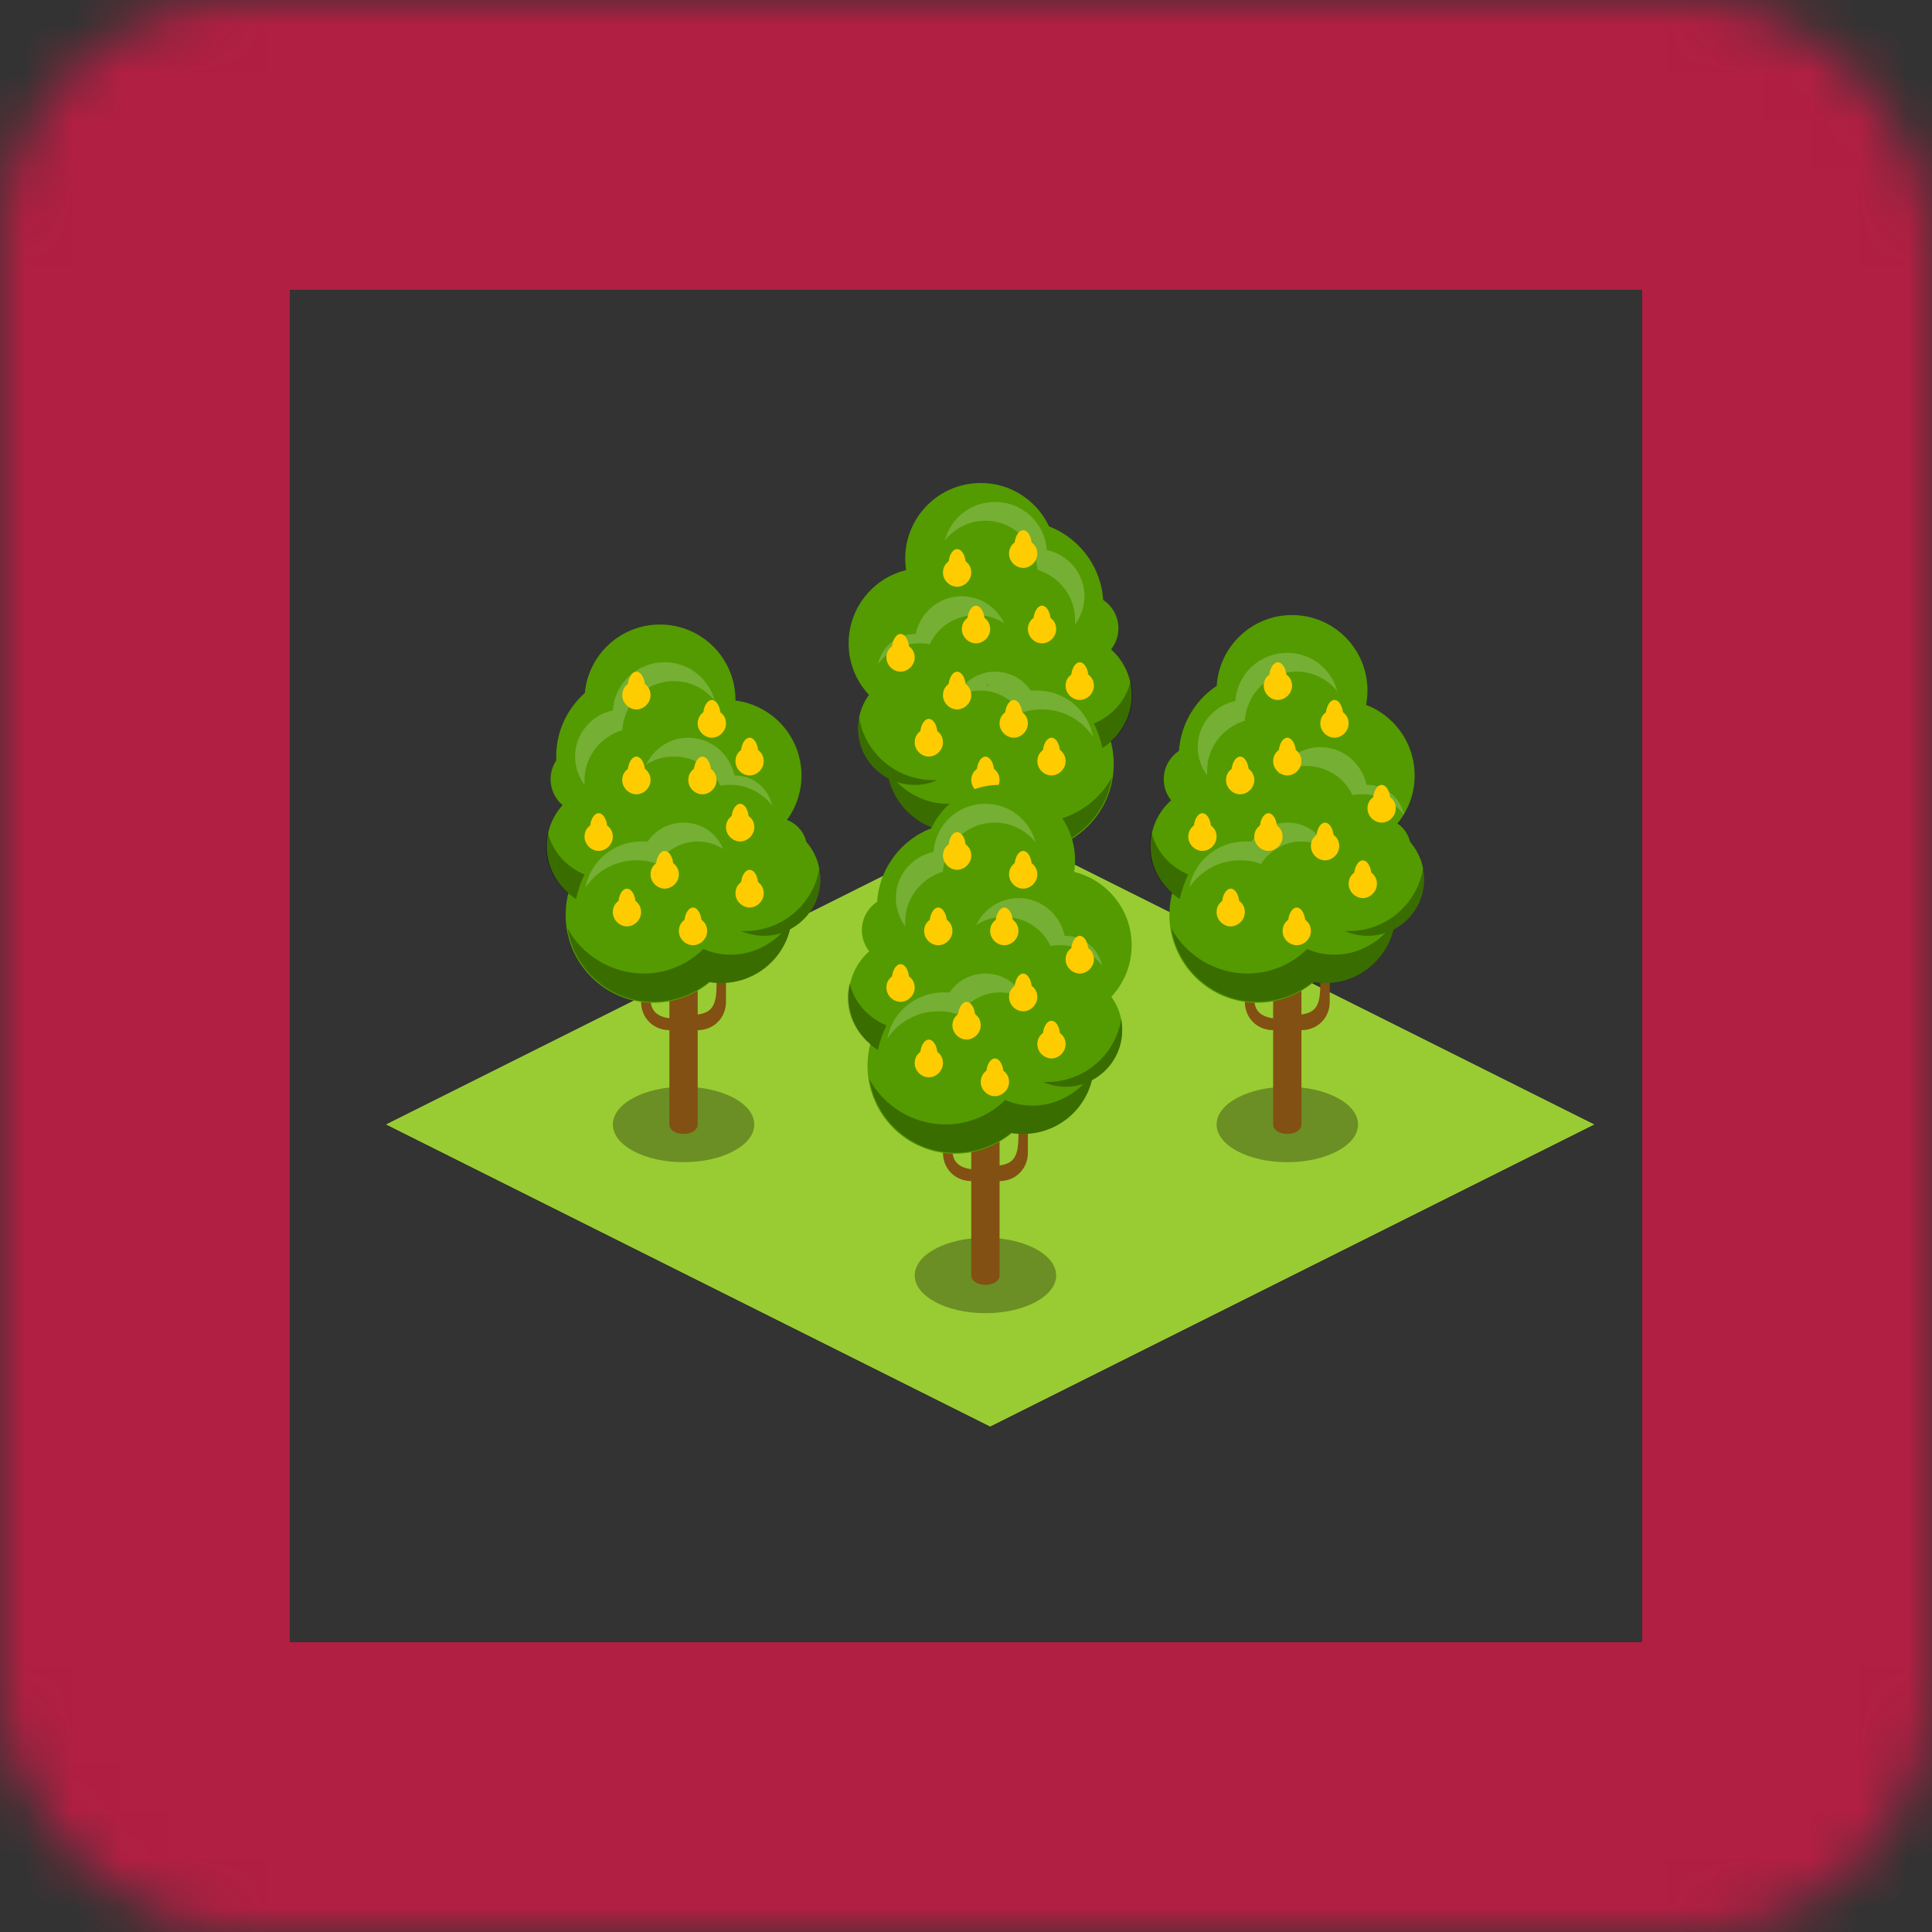 <svg width="40" height="40" viewBox="0 0 40 40" fill="none" xmlns="http://www.w3.org/2000/svg">
<rect x="0" y="0" width="40" height="40" fill="#333333" stroke="none"/>
<mask id="path-1-inside-1_468_2113" fill="white">
<rect width="40" height="40" rx="5"/>
</mask>
<rect width="40" height="40" rx="5" stroke="#B11F42" stroke-width="12" mask="url(#path-1-inside-1_468_2113)"/>
<path d="M20.5 17.031L33 23.281L20.5 29.531L8 23.281L20.5 17.031Z" fill="#99CC33"/>
<path d="M20.5 17.031L33 23.281L20.5 29.531L8 23.281L20.5 17.031Z" fill="#99CC33"/>
<path d="M20.5 17.031L33 23.281L20.5 29.531L8 23.281L20.5 17.031Z" fill="#99CC33"/>
<path d="M20.5 18.789L17.375 20.352L20.5 21.914L23.625 20.352L20.5 18.789Z" fill="#99CC33"/>
<path d="M20.5 18.789L17.375 20.352L20.5 21.914L23.625 20.352L20.5 18.789Z" fill="#99CC33"/>
<path opacity="0.3" d="M20.598 20.938C21.407 20.938 22.062 20.588 22.062 20.156C22.062 19.725 21.407 19.375 20.598 19.375C19.789 19.375 19.133 19.725 19.133 20.156C19.133 20.588 19.789 20.938 20.598 20.938Z" fill="black"/>
<path d="M20.891 14.883V20.156C20.891 20.273 20.754 20.352 20.598 20.352C20.441 20.352 20.305 20.273 20.305 20.156V14.883H20.891Z" fill="#825012"/>
<path d="M22.16 15.664C22.861 15.664 23.43 15.096 23.43 14.395C23.43 13.693 22.861 13.125 22.16 13.125C21.459 13.125 20.891 13.693 20.891 14.395C20.891 15.096 21.459 15.664 22.16 15.664Z" fill="#539B00"/>
<path d="M21.086 14.297C22.057 14.297 22.844 13.51 22.844 12.539C22.844 11.568 22.057 10.781 21.086 10.781C20.115 10.781 19.328 11.568 19.328 12.539C19.328 13.51 20.115 14.297 21.086 14.297Z" fill="#539B00"/>
<path d="M20.5 17.891C19.992 17.891 19.914 17.715 19.914 17.227V15.664H19.719V17.617C19.719 17.949 19.973 18.203 20.305 18.203H20.5V17.891Z" fill="#825012"/>
<path d="M20.695 17.969C21.027 17.969 21.281 17.891 21.281 17.559V15.664H21.477V17.617C21.477 17.949 21.223 18.203 20.891 18.203H20.695V17.969Z" fill="#825012"/>
<path d="M19.816 17.227C20.625 17.227 21.281 16.571 21.281 15.762C21.281 14.953 20.625 14.297 19.816 14.297C19.007 14.297 18.352 14.953 18.352 15.762C18.352 16.571 19.007 17.227 19.816 17.227Z" fill="#539B00"/>
<path d="M18.938 16.25C19.585 16.25 20.109 15.725 20.109 15.078C20.109 14.431 19.585 13.906 18.938 13.906C18.29 13.906 17.766 14.431 17.766 15.078C17.766 15.725 18.29 16.25 18.938 16.25Z" fill="#539B00"/>
<path d="M19.133 14.883C19.996 14.883 20.695 14.183 20.695 13.32C20.695 12.457 19.996 11.758 19.133 11.758C18.27 11.758 17.57 12.457 17.57 13.32C17.57 14.183 18.27 14.883 19.133 14.883Z" fill="#539B00"/>
<path d="M20.305 13.125C21.168 13.125 21.867 12.425 21.867 11.562C21.867 10.7 21.168 10 20.305 10C19.442 10 18.742 10.7 18.742 11.562C18.742 12.425 19.442 13.125 20.305 13.125Z" fill="#539B00"/>
<path opacity="0.2" d="M20.207 12.734C19.777 12.734 19.406 12.988 19.25 13.34C19.172 13.32 19.113 13.32 19.035 13.32C18.683 13.32 18.371 13.496 18.176 13.75C18.254 13.398 18.566 13.125 18.937 13.125H18.957C19.055 12.676 19.445 12.344 19.914 12.344C20.305 12.344 20.637 12.578 20.793 12.91C20.637 12.793 20.422 12.734 20.207 12.734Z" fill="white"/>
<path d="M22.453 13.711C22.841 13.711 23.156 13.396 23.156 13.008C23.156 12.62 22.841 12.305 22.453 12.305C22.065 12.305 21.75 12.62 21.75 13.008C21.75 13.396 22.065 13.711 22.453 13.711Z" fill="#539B00"/>
<path opacity="0.2" d="M22.258 12.832C22.258 12.344 21.926 11.934 21.477 11.797C21.438 11.23 20.969 10.781 20.402 10.781C20.07 10.781 19.758 10.938 19.562 11.191C19.68 10.723 20.109 10.391 20.598 10.391C21.164 10.391 21.633 10.82 21.672 11.387C22.121 11.484 22.453 11.875 22.453 12.344C22.453 12.559 22.375 12.773 22.258 12.93V12.832Z" fill="white"/>
<path d="M21.242 17.637C22.245 17.637 23.059 16.823 23.059 15.82C23.059 14.817 22.245 14.004 21.242 14.004C20.239 14.004 19.426 14.817 19.426 15.82C19.426 16.823 20.239 17.637 21.242 17.637Z" fill="#539B00"/>
<path d="M18.703 15.098C19.059 15.098 19.348 14.809 19.348 14.453C19.348 14.097 19.059 13.809 18.703 13.809C18.347 13.809 18.059 14.097 18.059 14.453C18.059 14.809 18.347 15.098 18.703 15.098Z" fill="#539B00"/>
<path opacity="0.3" d="M17.766 15.078C17.766 15 17.766 14.922 17.785 14.844C17.902 15.586 18.547 16.152 19.328 16.152H19.406C19.27 16.211 19.113 16.25 18.938 16.25C18.801 16.25 18.684 16.23 18.566 16.191C18.84 16.465 19.211 16.641 19.621 16.641C19.816 16.641 20.012 16.602 20.188 16.523C20.5 16.836 20.949 17.031 21.438 17.031C22.121 17.031 22.727 16.641 23.02 16.094C22.883 16.953 22.141 17.617 21.242 17.617C20.812 17.617 20.402 17.461 20.09 17.207C19.992 17.227 19.914 17.227 19.816 17.227C19.133 17.227 18.547 16.758 18.391 16.113C18.02 15.918 17.766 15.527 17.766 15.078Z" fill="black"/>
<path opacity="0.2" d="M21.574 14.688C21.418 14.688 21.281 14.707 21.145 14.766C20.969 14.492 20.656 14.297 20.305 14.297C20.109 14.297 19.934 14.355 19.777 14.453C19.914 14.141 20.227 13.906 20.598 13.906C20.91 13.906 21.184 14.062 21.34 14.297H21.477C22.043 14.297 22.531 14.707 22.629 15.254C22.395 14.902 22.004 14.688 21.574 14.688Z" fill="white"/>
<path opacity="0.3" d="M22.648 14.98C23.02 14.824 23.312 14.512 23.41 14.102C23.43 14.199 23.449 14.297 23.449 14.395C23.449 14.863 23.195 15.254 22.824 15.488C22.785 15.312 22.727 15.137 22.648 14.98Z" fill="black"/>
<path d="M19.641 14.16C19.66 14.004 19.738 13.906 19.816 13.906C19.895 13.906 19.973 14.004 19.992 14.16C20.07 14.219 20.109 14.297 20.109 14.395C20.109 14.551 19.973 14.688 19.816 14.688C19.66 14.688 19.523 14.551 19.523 14.395C19.523 14.297 19.562 14.219 19.641 14.16Z" fill="#FFCC00"/>
<path d="M21.398 12.793C21.418 12.637 21.496 12.539 21.574 12.539C21.652 12.539 21.73 12.637 21.75 12.793C21.828 12.852 21.867 12.93 21.867 13.027C21.867 13.184 21.73 13.32 21.574 13.32C21.418 13.32 21.281 13.184 21.281 13.027C21.281 12.93 21.32 12.852 21.398 12.793Z" fill="#FFCC00"/>
<path d="M21.008 11.23C21.027 11.074 21.105 10.977 21.184 10.977C21.262 10.977 21.34 11.074 21.359 11.23C21.438 11.289 21.477 11.367 21.477 11.465C21.477 11.621 21.34 11.758 21.184 11.758C21.027 11.758 20.891 11.621 20.891 11.465C20.891 11.367 20.93 11.289 21.008 11.23Z" fill="#FFCC00"/>
<path d="M19.641 11.621C19.66 11.465 19.738 11.367 19.816 11.367C19.895 11.367 19.973 11.465 19.992 11.621C20.07 11.68 20.109 11.758 20.109 11.855C20.109 12.012 19.973 12.148 19.816 12.148C19.66 12.148 19.523 12.012 19.523 11.855C19.523 11.758 19.562 11.68 19.641 11.621Z" fill="#FFCC00"/>
<path d="M20.031 12.793C20.051 12.637 20.129 12.539 20.207 12.539C20.285 12.539 20.363 12.637 20.383 12.793C20.461 12.852 20.5 12.93 20.5 13.027C20.5 13.184 20.363 13.32 20.207 13.32C20.051 13.32 19.914 13.184 19.914 13.027C19.914 12.93 19.953 12.852 20.031 12.793Z" fill="#FFCC00"/>
<path d="M18.469 13.379C18.488 13.223 18.566 13.125 18.645 13.125C18.723 13.125 18.801 13.223 18.82 13.379C18.898 13.438 18.938 13.516 18.938 13.613C18.938 13.77 18.801 13.906 18.645 13.906C18.488 13.906 18.352 13.77 18.352 13.613C18.352 13.516 18.391 13.438 18.469 13.379Z" fill="#FFCC00"/>
<path d="M19.055 15.137C19.074 14.98 19.152 14.883 19.23 14.883C19.309 14.883 19.387 14.98 19.406 15.137C19.484 15.195 19.523 15.273 19.523 15.371C19.523 15.527 19.387 15.664 19.23 15.664C19.074 15.664 18.938 15.527 18.938 15.371C18.938 15.273 18.977 15.195 19.055 15.137Z" fill="#FFCC00"/>
<path d="M20.227 15.918C20.246 15.762 20.324 15.664 20.402 15.664C20.48 15.664 20.559 15.762 20.578 15.918C20.656 15.977 20.695 16.055 20.695 16.152C20.695 16.309 20.559 16.445 20.402 16.445C20.246 16.445 20.109 16.309 20.109 16.152C20.109 16.055 20.148 15.977 20.227 15.918Z" fill="#FFCC00"/>
<path d="M20.812 14.746C20.832 14.59 20.91 14.492 20.988 14.492C21.066 14.492 21.145 14.59 21.164 14.746C21.242 14.805 21.281 14.883 21.281 14.98C21.281 15.137 21.145 15.273 20.988 15.273C20.832 15.273 20.695 15.137 20.695 14.98C20.695 14.883 20.734 14.805 20.812 14.746Z" fill="#FFCC00"/>
<path d="M22.18 13.965C22.199 13.809 22.277 13.711 22.355 13.711C22.434 13.711 22.512 13.809 22.531 13.965C22.609 14.023 22.648 14.102 22.648 14.199C22.648 14.355 22.512 14.492 22.355 14.492C22.199 14.492 22.062 14.355 22.062 14.199C22.062 14.102 22.102 14.023 22.18 13.965Z" fill="#FFCC00"/>
<path d="M21.594 15.527C21.613 15.371 21.691 15.273 21.77 15.273C21.848 15.273 21.926 15.371 21.945 15.527C22.023 15.586 22.062 15.664 22.062 15.762C22.062 15.918 21.926 16.055 21.77 16.055C21.613 16.055 21.477 15.918 21.477 15.762C21.477 15.664 21.516 15.586 21.594 15.527Z" fill="#FFCC00"/>
<path opacity="0.3" d="M26.652 24.062C27.461 24.062 28.117 23.713 28.117 23.281C28.117 22.85 27.461 22.5 26.652 22.5C25.843 22.5 25.188 22.85 25.188 23.281C25.188 23.713 25.843 24.062 26.652 24.062Z" fill="black"/>
<path d="M26.359 18.008V23.281C26.359 23.398 26.496 23.477 26.652 23.477C26.809 23.477 26.945 23.398 26.945 23.281V18.008H26.359Z" fill="#825012"/>
<path d="M25.09 18.789C25.791 18.789 26.359 18.221 26.359 17.52C26.359 16.818 25.791 16.25 25.09 16.25C24.389 16.25 23.82 16.818 23.82 17.52C23.82 18.221 24.389 18.789 25.09 18.789Z" fill="#539B00"/>
<path d="M26.164 17.422C27.135 17.422 27.922 16.635 27.922 15.664C27.922 14.693 27.135 13.906 26.164 13.906C25.193 13.906 24.406 14.693 24.406 15.664C24.406 16.635 25.193 17.422 26.164 17.422Z" fill="#539B00"/>
<path d="M26.75 21.016C27.258 21.016 27.336 20.84 27.336 20.352V18.789H27.531V20.742C27.531 21.074 27.277 21.328 26.945 21.328H26.75V21.016Z" fill="#825012"/>
<path d="M26.555 21.094C26.223 21.094 25.969 21.016 25.969 20.684V18.789H25.773V20.742C25.773 21.074 26.027 21.328 26.359 21.328H26.555V21.094Z" fill="#825012"/>
<path d="M27.434 20.352C28.243 20.352 28.898 19.696 28.898 18.887C28.898 18.078 28.243 17.422 27.434 17.422C26.625 17.422 25.969 18.078 25.969 18.887C25.969 19.696 26.625 20.352 27.434 20.352Z" fill="#539B00"/>
<path d="M28.312 19.375C28.96 19.375 29.484 18.85 29.484 18.203C29.484 17.556 28.96 17.031 28.312 17.031C27.665 17.031 27.141 17.556 27.141 18.203C27.141 18.85 27.665 19.375 28.312 19.375Z" fill="#539B00"/>
<path d="M27.727 17.617C28.59 17.617 29.289 16.918 29.289 16.055C29.289 15.192 28.59 14.492 27.727 14.492C26.864 14.492 26.164 15.192 26.164 16.055C26.164 16.918 26.864 17.617 27.727 17.617Z" fill="#539B00"/>
<path d="M26.75 15.859C27.613 15.859 28.312 15.16 28.312 14.297C28.312 13.434 27.613 12.734 26.75 12.734C25.887 12.734 25.188 13.434 25.188 14.297C25.188 15.16 25.887 15.859 26.75 15.859Z" fill="#539B00"/>
<path opacity="0.2" d="M27.043 15.859C27.473 15.859 27.844 16.113 28 16.465C28.059 16.445 28.137 16.445 28.215 16.445C28.566 16.445 28.879 16.621 29.074 16.875C28.996 16.523 28.684 16.25 28.312 16.25H28.293C28.195 15.801 27.805 15.469 27.336 15.469C26.945 15.469 26.613 15.703 26.457 16.035C26.613 15.918 26.828 15.859 27.043 15.859Z" fill="white"/>
<path d="M24.797 16.836C25.185 16.836 25.5 16.521 25.5 16.133C25.5 15.745 25.185 15.43 24.797 15.43C24.408 15.43 24.094 15.745 24.094 16.133C24.094 16.521 24.408 16.836 24.797 16.836Z" fill="#539B00"/>
<path opacity="0.2" d="M24.992 15.957C24.992 15.469 25.324 15.059 25.773 14.922C25.812 14.355 26.262 13.906 26.848 13.906C27.18 13.906 27.492 14.062 27.688 14.316C27.57 13.848 27.141 13.516 26.652 13.516C26.086 13.516 25.617 13.945 25.578 14.512C25.129 14.609 24.797 15 24.797 15.469C24.797 15.684 24.875 15.898 24.992 16.055V15.957Z" fill="white"/>
<path d="M26.027 20.762C27.03 20.762 27.844 19.948 27.844 18.945C27.844 17.942 27.03 17.129 26.027 17.129C25.024 17.129 24.211 17.942 24.211 18.945C24.211 19.948 25.024 20.762 26.027 20.762Z" fill="#539B00"/>
<path d="M28.566 18.223C28.922 18.223 29.211 17.934 29.211 17.578C29.211 17.222 28.922 16.934 28.566 16.934C28.21 16.934 27.922 17.222 27.922 17.578C27.922 17.934 28.21 18.223 28.566 18.223Z" fill="#539B00"/>
<path opacity="0.3" d="M29.484 18.203C29.484 18.125 29.484 18.047 29.465 17.969C29.348 18.711 28.703 19.277 27.922 19.277H27.844C27.98 19.336 28.156 19.375 28.312 19.375C28.449 19.375 28.566 19.355 28.684 19.316C28.41 19.59 28.039 19.766 27.629 19.766C27.434 19.766 27.238 19.727 27.062 19.648C26.75 19.961 26.301 20.156 25.832 20.156C25.148 20.156 24.543 19.766 24.25 19.219C24.387 20.078 25.129 20.742 26.027 20.742C26.457 20.742 26.867 20.586 27.18 20.332C27.258 20.352 27.336 20.352 27.434 20.352C28.117 20.352 28.703 19.883 28.859 19.238C29.23 19.043 29.484 18.652 29.484 18.203Z" fill="black"/>
<path opacity="0.2" d="M25.676 17.812C25.832 17.812 25.969 17.832 26.105 17.891C26.281 17.617 26.594 17.422 26.945 17.422C27.14 17.422 27.316 17.48 27.473 17.578C27.336 17.246 27.023 17.031 26.652 17.031C26.34 17.031 26.066 17.188 25.91 17.422H25.773C25.207 17.422 24.719 17.832 24.621 18.379C24.855 18.027 25.246 17.812 25.676 17.812Z" fill="white"/>
<path opacity="0.3" d="M24.602 18.105C24.23 17.949 23.938 17.637 23.84 17.227C23.82 17.324 23.801 17.422 23.801 17.52C23.801 17.988 24.055 18.379 24.426 18.613C24.465 18.438 24.523 18.262 24.602 18.105Z" fill="black"/>
<path d="M27.609 17.285C27.59 17.129 27.512 17.031 27.434 17.031C27.355 17.031 27.277 17.129 27.258 17.285C27.18 17.344 27.141 17.422 27.141 17.52C27.141 17.676 27.277 17.812 27.434 17.812C27.59 17.812 27.727 17.676 27.727 17.52C27.727 17.422 27.688 17.344 27.609 17.285Z" fill="#FFCC00"/>
<path d="M25.852 15.918C25.832 15.762 25.754 15.664 25.676 15.664C25.598 15.664 25.52 15.762 25.5 15.918C25.422 15.977 25.383 16.055 25.383 16.152C25.383 16.309 25.52 16.445 25.676 16.445C25.832 16.445 25.969 16.309 25.969 16.152C25.969 16.055 25.93 15.977 25.852 15.918Z" fill="#FFCC00"/>
<path d="M26.633 13.965C26.613 13.809 26.535 13.711 26.457 13.711C26.379 13.711 26.301 13.809 26.281 13.965C26.203 14.023 26.164 14.102 26.164 14.199C26.164 14.355 26.301 14.492 26.457 14.492C26.613 14.492 26.75 14.355 26.75 14.199C26.75 14.102 26.711 14.023 26.633 13.965Z" fill="#FFCC00"/>
<path d="M27.805 14.746C27.785 14.59 27.707 14.492 27.629 14.492C27.551 14.492 27.473 14.59 27.453 14.746C27.375 14.805 27.336 14.883 27.336 14.98C27.336 15.137 27.473 15.273 27.629 15.273C27.785 15.273 27.922 15.137 27.922 14.98C27.922 14.883 27.883 14.805 27.805 14.746Z" fill="#FFCC00"/>
<path d="M26.828 15.527C26.809 15.371 26.73 15.273 26.652 15.273C26.574 15.273 26.496 15.371 26.477 15.527C26.398 15.586 26.359 15.664 26.359 15.762C26.359 15.918 26.496 16.055 26.652 16.055C26.809 16.055 26.945 15.918 26.945 15.762C26.945 15.664 26.906 15.586 26.828 15.527Z" fill="#FFCC00"/>
<path d="M28.781 16.504C28.762 16.348 28.684 16.25 28.605 16.25C28.527 16.25 28.449 16.348 28.43 16.504C28.352 16.562 28.312 16.641 28.312 16.738C28.312 16.895 28.449 17.031 28.605 17.031C28.762 17.031 28.898 16.895 28.898 16.738C28.898 16.641 28.859 16.562 28.781 16.504Z" fill="#FFCC00"/>
<path d="M28.391 18.066C28.371 17.91 28.293 17.812 28.215 17.812C28.137 17.812 28.059 17.91 28.039 18.066C27.961 18.125 27.922 18.203 27.922 18.301C27.922 18.457 28.059 18.594 28.215 18.594C28.371 18.594 28.508 18.457 28.508 18.301C28.508 18.203 28.469 18.125 28.391 18.066Z" fill="#FFCC00"/>
<path d="M27.023 19.043C27.004 18.887 26.926 18.789 26.848 18.789C26.77 18.789 26.691 18.887 26.672 19.043C26.594 19.102 26.555 19.18 26.555 19.277C26.555 19.434 26.691 19.57 26.848 19.57C27.004 19.57 27.141 19.434 27.141 19.277C27.141 19.18 27.102 19.102 27.023 19.043Z" fill="#FFCC00"/>
<path d="M26.438 17.09C26.418 16.934 26.34 16.836 26.262 16.836C26.184 16.836 26.105 16.934 26.086 17.09C26.008 17.148 25.969 17.227 25.969 17.324C25.969 17.48 26.105 17.617 26.262 17.617C26.418 17.617 26.555 17.48 26.555 17.324C26.555 17.227 26.516 17.148 26.438 17.09Z" fill="#FFCC00"/>
<path d="M25.07 17.09C25.051 16.934 24.973 16.836 24.895 16.836C24.816 16.836 24.738 16.934 24.719 17.09C24.641 17.148 24.602 17.227 24.602 17.324C24.602 17.48 24.738 17.617 24.895 17.617C25.051 17.617 25.188 17.48 25.188 17.324C25.188 17.227 25.148 17.148 25.07 17.09Z" fill="#FFCC00"/>
<path d="M25.656 18.652C25.637 18.496 25.559 18.398 25.48 18.398C25.402 18.398 25.324 18.496 25.305 18.652C25.227 18.711 25.188 18.789 25.188 18.887C25.188 19.043 25.324 19.18 25.48 19.18C25.637 19.18 25.773 19.043 25.773 18.887C25.773 18.789 25.734 18.711 25.656 18.652Z" fill="#FFCC00"/>
<path opacity="0.3" d="M14.152 24.062C14.961 24.062 15.617 23.713 15.617 23.281C15.617 22.85 14.961 22.5 14.152 22.5C13.343 22.5 12.688 22.85 12.688 23.281C12.688 23.713 13.343 24.062 14.152 24.062Z" fill="black"/>
<path d="M13.859 18.008V23.281C13.859 23.398 13.996 23.477 14.152 23.477C14.309 23.477 14.445 23.398 14.445 23.281V18.008H13.859Z" fill="#825012"/>
<path d="M12.59 18.789C13.291 18.789 13.859 18.221 13.859 17.52C13.859 16.818 13.291 16.25 12.59 16.25C11.889 16.25 11.32 16.818 11.32 17.52C11.32 18.221 11.889 18.789 12.59 18.789Z" fill="#539B00"/>
<path d="M13.273 17.422C14.244 17.422 15.031 16.635 15.031 15.664C15.031 14.693 14.244 13.906 13.273 13.906C12.303 13.906 11.516 14.693 11.516 15.664C11.516 16.635 12.303 17.422 13.273 17.422Z" fill="#539B00"/>
<path d="M14.25 21.016C14.758 21.016 14.836 20.84 14.836 20.352V18.789H15.031V20.742C15.031 21.074 14.777 21.328 14.445 21.328H14.25V21.016Z" fill="#825012"/>
<path d="M14.055 21.094C13.723 21.094 13.469 21.016 13.469 20.684V18.789H13.273V20.742C13.273 21.074 13.527 21.328 13.859 21.328H14.055V21.094Z" fill="#825012"/>
<path d="M14.934 20.352C15.743 20.352 16.398 19.696 16.398 18.887C16.398 18.078 15.743 17.422 14.934 17.422C14.125 17.422 13.469 18.078 13.469 18.887C13.469 19.696 14.125 20.352 14.934 20.352Z" fill="#539B00"/>
<path d="M15.812 19.375C16.46 19.375 16.984 18.85 16.984 18.203C16.984 17.556 16.46 17.031 15.812 17.031C15.165 17.031 14.641 17.556 14.641 18.203C14.641 18.85 15.165 19.375 15.812 19.375Z" fill="#539B00"/>
<path d="M15.031 17.617C15.894 17.617 16.594 16.918 16.594 16.055C16.594 15.192 15.894 14.492 15.031 14.492C14.168 14.492 13.469 15.192 13.469 16.055C13.469 16.918 14.168 17.617 15.031 17.617Z" fill="#539B00"/>
<path d="M13.664 16.055C14.527 16.055 15.227 15.355 15.227 14.492C15.227 13.629 14.527 12.93 13.664 12.93C12.801 12.93 12.102 13.629 12.102 14.492C12.102 15.355 12.801 16.055 13.664 16.055Z" fill="#539B00"/>
<path opacity="0.2" d="M13.957 15.664C14.387 15.664 14.758 15.918 14.914 16.27C14.973 16.25 15.051 16.25 15.129 16.25C15.48 16.25 15.793 16.426 15.988 16.68C15.91 16.328 15.598 16.055 15.227 16.055H15.207C15.109 15.605 14.719 15.273 14.25 15.273C13.859 15.273 13.527 15.508 13.371 15.84C13.527 15.723 13.742 15.664 13.957 15.664Z" fill="white"/>
<path d="M12.102 16.836C12.49 16.836 12.805 16.521 12.805 16.133C12.805 15.745 12.49 15.43 12.102 15.43C11.713 15.43 11.399 15.745 11.399 16.133C11.399 16.521 11.713 16.836 12.102 16.836Z" fill="#539B00"/>
<path opacity="0.2" d="M12.102 16.152C12.102 15.664 12.434 15.254 12.883 15.117C12.922 14.551 13.371 14.102 13.957 14.102C14.289 14.102 14.602 14.258 14.797 14.512C14.68 14.043 14.25 13.711 13.762 13.711C13.195 13.711 12.727 14.141 12.688 14.707C12.238 14.805 11.906 15.195 11.906 15.664C11.906 15.879 11.984 16.094 12.102 16.25V16.152Z" fill="white"/>
<path d="M13.527 20.762C14.53 20.762 15.344 19.948 15.344 18.945C15.344 17.942 14.53 17.129 13.527 17.129C12.524 17.129 11.711 17.942 11.711 18.945C11.711 19.948 12.524 20.762 13.527 20.762Z" fill="#539B00"/>
<path d="M16.066 18.223C16.422 18.223 16.711 17.934 16.711 17.578C16.711 17.222 16.422 16.934 16.066 16.934C15.71 16.934 15.422 17.222 15.422 17.578C15.422 17.934 15.71 18.223 16.066 18.223Z" fill="#539B00"/>
<path opacity="0.3" d="M16.984 18.203C16.984 18.125 16.984 18.047 16.965 17.969C16.848 18.711 16.203 19.277 15.422 19.277H15.344C15.48 19.336 15.656 19.375 15.812 19.375C15.949 19.375 16.066 19.355 16.184 19.316C15.91 19.59 15.539 19.766 15.129 19.766C14.934 19.766 14.738 19.727 14.562 19.648C14.25 19.961 13.801 20.156 13.332 20.156C12.649 20.156 12.043 19.766 11.75 19.219C11.887 20.078 12.629 20.742 13.527 20.742C13.957 20.742 14.367 20.586 14.68 20.332C14.758 20.352 14.836 20.352 14.934 20.352C15.617 20.352 16.203 19.883 16.359 19.238C16.73 19.043 16.984 18.652 16.984 18.203Z" fill="black"/>
<path opacity="0.2" d="M13.176 17.812C13.332 17.812 13.469 17.832 13.605 17.891C13.781 17.617 14.094 17.422 14.445 17.422C14.64 17.422 14.816 17.48 14.973 17.578C14.836 17.246 14.523 17.031 14.152 17.031C13.84 17.031 13.566 17.188 13.41 17.422H13.273C12.707 17.422 12.219 17.832 12.121 18.379C12.355 18.027 12.746 17.812 13.176 17.812Z" fill="white"/>
<path opacity="0.3" d="M12.101 18.105C11.73 17.949 11.437 17.637 11.34 17.227C11.32 17.324 11.301 17.422 11.301 17.52C11.301 17.988 11.555 18.379 11.926 18.613C11.965 18.438 12.023 18.262 12.101 18.105Z" fill="black"/>
<path d="M15.5 16.895C15.48 16.738 15.402 16.641 15.324 16.641C15.246 16.641 15.168 16.738 15.148 16.895C15.07 16.953 15.031 17.031 15.031 17.129C15.031 17.285 15.168 17.422 15.324 17.422C15.48 17.422 15.617 17.285 15.617 17.129C15.617 17.031 15.578 16.953 15.5 16.895Z" fill="#FFCC00"/>
<path d="M13.352 15.918C13.332 15.762 13.254 15.664 13.176 15.664C13.098 15.664 13.02 15.762 13 15.918C12.922 15.977 12.883 16.055 12.883 16.152C12.883 16.309 13.02 16.445 13.176 16.445C13.332 16.445 13.469 16.309 13.469 16.152C13.469 16.055 13.43 15.977 13.352 15.918Z" fill="#FFCC00"/>
<path d="M13.352 14.16C13.332 14.004 13.254 13.906 13.176 13.906C13.098 13.906 13.02 14.004 13 14.16C12.922 14.219 12.883 14.297 12.883 14.395C12.883 14.551 13.02 14.688 13.176 14.688C13.332 14.688 13.469 14.551 13.469 14.395C13.469 14.297 13.43 14.219 13.352 14.16Z" fill="#FFCC00"/>
<path d="M14.914 14.746C14.895 14.59 14.816 14.492 14.738 14.492C14.66 14.492 14.582 14.59 14.562 14.746C14.484 14.805 14.445 14.883 14.445 14.98C14.445 15.137 14.582 15.273 14.738 15.273C14.895 15.273 15.031 15.137 15.031 14.98C15.031 14.883 14.992 14.805 14.914 14.746Z" fill="#FFCC00"/>
<path d="M14.719 15.918C14.699 15.762 14.621 15.664 14.543 15.664C14.465 15.664 14.387 15.762 14.367 15.918C14.289 15.977 14.25 16.055 14.25 16.152C14.25 16.309 14.387 16.445 14.543 16.445C14.699 16.445 14.836 16.309 14.836 16.152C14.836 16.055 14.797 15.977 14.719 15.918Z" fill="#FFCC00"/>
<path d="M15.695 15.527C15.676 15.371 15.598 15.273 15.52 15.273C15.441 15.273 15.363 15.371 15.344 15.527C15.266 15.586 15.227 15.664 15.227 15.762C15.227 15.918 15.363 16.055 15.52 16.055C15.676 16.055 15.812 15.918 15.812 15.762C15.812 15.664 15.773 15.586 15.695 15.527Z" fill="#FFCC00"/>
<path d="M15.695 18.262C15.676 18.105 15.598 18.008 15.52 18.008C15.441 18.008 15.363 18.105 15.344 18.262C15.266 18.32 15.227 18.398 15.227 18.496C15.227 18.652 15.363 18.789 15.52 18.789C15.676 18.789 15.812 18.652 15.812 18.496C15.812 18.398 15.773 18.32 15.695 18.262Z" fill="#FFCC00"/>
<path d="M14.523 19.043C14.504 18.887 14.426 18.789 14.348 18.789C14.27 18.789 14.191 18.887 14.172 19.043C14.094 19.102 14.055 19.18 14.055 19.277C14.055 19.434 14.191 19.57 14.348 19.57C14.504 19.57 14.641 19.434 14.641 19.277C14.641 19.18 14.602 19.102 14.523 19.043Z" fill="#FFCC00"/>
<path d="M13.938 17.871C13.918 17.715 13.84 17.617 13.762 17.617C13.684 17.617 13.605 17.715 13.586 17.871C13.508 17.93 13.469 18.008 13.469 18.105C13.469 18.262 13.605 18.398 13.762 18.398C13.918 18.398 14.055 18.262 14.055 18.105C14.055 18.008 14.016 17.93 13.938 17.871Z" fill="#FFCC00"/>
<path d="M12.57 17.09C12.551 16.934 12.473 16.836 12.395 16.836C12.316 16.836 12.238 16.934 12.219 17.09C12.141 17.148 12.102 17.227 12.102 17.324C12.102 17.48 12.238 17.617 12.395 17.617C12.551 17.617 12.688 17.48 12.688 17.324C12.688 17.227 12.648 17.148 12.57 17.09Z" fill="#FFCC00"/>
<path d="M13.156 18.652C13.137 18.496 13.059 18.398 12.98 18.398C12.902 18.398 12.824 18.496 12.805 18.652C12.727 18.711 12.688 18.789 12.688 18.887C12.688 19.043 12.824 19.18 12.98 19.18C13.137 19.18 13.273 19.043 13.273 18.887C13.273 18.789 13.234 18.711 13.156 18.652Z" fill="#FFCC00"/>
<path opacity="0.3" d="M20.402 27.188C21.211 27.188 21.867 26.838 21.867 26.406C21.867 25.975 21.211 25.625 20.402 25.625C19.593 25.625 18.938 25.975 18.938 26.406C18.938 26.838 19.593 27.188 20.402 27.188Z" fill="black"/>
<path d="M20.109 21.133V26.406C20.109 26.523 20.246 26.602 20.402 26.602C20.559 26.602 20.695 26.523 20.695 26.406V21.133H20.109Z" fill="#825012"/>
<path d="M18.84 21.914C19.541 21.914 20.109 21.346 20.109 20.645C20.109 19.943 19.541 19.375 18.84 19.375C18.139 19.375 17.57 19.943 17.57 20.645C17.57 21.346 18.139 21.914 18.84 21.914Z" fill="#539B00"/>
<path d="M19.914 20.547C20.885 20.547 21.672 19.76 21.672 18.789C21.672 17.818 20.885 17.031 19.914 17.031C18.943 17.031 18.156 17.818 18.156 18.789C18.156 19.76 18.943 20.547 19.914 20.547Z" fill="#539B00"/>
<path d="M20.5 24.141C21.008 24.141 21.086 23.965 21.086 23.477V21.914H21.281V23.867C21.281 24.199 21.027 24.453 20.695 24.453H20.5V24.141Z" fill="#825012"/>
<path d="M20.305 24.219C19.973 24.219 19.719 24.141 19.719 23.809V21.914H19.523V23.867C19.523 24.199 19.777 24.453 20.109 24.453H20.305V24.219Z" fill="#825012"/>
<path d="M21.184 23.477C21.993 23.477 22.648 22.821 22.648 22.012C22.648 21.203 21.993 20.547 21.184 20.547C20.375 20.547 19.719 21.203 19.719 22.012C19.719 22.821 20.375 23.477 21.184 23.477Z" fill="#539B00"/>
<path d="M22.062 22.5C22.71 22.5 23.234 21.975 23.234 21.328C23.234 20.681 22.71 20.156 22.062 20.156C21.415 20.156 20.891 20.681 20.891 21.328C20.891 21.975 21.415 22.5 22.062 22.5Z" fill="#539B00"/>
<path d="M21.867 21.133C22.73 21.133 23.43 20.433 23.43 19.57C23.43 18.707 22.73 18.008 21.867 18.008C21.004 18.008 20.305 18.707 20.305 19.57C20.305 20.433 21.004 21.133 21.867 21.133Z" fill="#539B00"/>
<path d="M20.695 19.375C21.558 19.375 22.258 18.675 22.258 17.812C22.258 16.95 21.558 16.25 20.695 16.25C19.832 16.25 19.133 16.95 19.133 17.812C19.133 18.675 19.832 19.375 20.695 19.375Z" fill="#539B00"/>
<path opacity="0.2" d="M20.793 18.984C21.223 18.984 21.594 19.238 21.75 19.59C21.809 19.57 21.887 19.57 21.965 19.57C22.316 19.57 22.629 19.746 22.824 20C22.746 19.648 22.434 19.375 22.062 19.375H22.043C21.945 18.926 21.555 18.594 21.086 18.594C20.695 18.594 20.363 18.828 20.207 19.16C20.363 19.043 20.578 18.984 20.793 18.984Z" fill="white"/>
<path d="M18.547 19.961C18.935 19.961 19.25 19.646 19.25 19.258C19.25 18.869 18.935 18.555 18.547 18.555C18.158 18.555 17.844 18.869 17.844 19.258C17.844 19.646 18.158 19.961 18.547 19.961Z" fill="#539B00"/>
<path opacity="0.2" d="M18.742 19.082C18.742 18.594 19.074 18.184 19.523 18.047C19.562 17.48 20.012 17.031 20.598 17.031C20.93 17.031 21.242 17.188 21.438 17.441C21.32 16.973 20.891 16.641 20.402 16.641C19.836 16.641 19.367 17.07 19.328 17.637C18.879 17.734 18.547 18.125 18.547 18.594C18.547 18.809 18.625 19.023 18.742 19.18V19.082Z" fill="white"/>
<path d="M19.777 23.887C20.78 23.887 21.594 23.073 21.594 22.07C21.594 21.067 20.78 20.254 19.777 20.254C18.774 20.254 17.961 21.067 17.961 22.07C17.961 23.073 18.774 23.887 19.777 23.887Z" fill="#539B00"/>
<path d="M22.316 21.348C22.672 21.348 22.961 21.059 22.961 20.703C22.961 20.347 22.672 20.059 22.316 20.059C21.96 20.059 21.672 20.347 21.672 20.703C21.672 21.059 21.96 21.348 22.316 21.348Z" fill="#539B00"/>
<path opacity="0.3" d="M23.234 21.328C23.234 21.25 23.234 21.172 23.215 21.094C23.098 21.836 22.453 22.402 21.672 22.402H21.594C21.73 22.461 21.906 22.5 22.062 22.5C22.199 22.5 22.316 22.48 22.434 22.441C22.16 22.715 21.789 22.891 21.379 22.891C21.184 22.891 20.988 22.852 20.812 22.773C20.5 23.086 20.051 23.281 19.582 23.281C18.898 23.281 18.293 22.891 18 22.344C18.137 23.203 18.879 23.867 19.777 23.867C20.207 23.867 20.617 23.711 20.93 23.457C21.008 23.477 21.086 23.477 21.184 23.477C21.867 23.477 22.453 23.008 22.609 22.363C22.98 22.168 23.234 21.777 23.234 21.328Z" fill="black"/>
<path opacity="0.2" d="M19.426 20.938C19.582 20.938 19.719 20.957 19.855 21.016C20.031 20.742 20.344 20.547 20.695 20.547C20.89 20.547 21.066 20.605 21.223 20.703C21.086 20.371 20.773 20.156 20.402 20.156C20.09 20.156 19.816 20.312 19.66 20.547H19.523C18.957 20.547 18.469 20.957 18.371 21.504C18.605 21.152 18.996 20.938 19.426 20.938Z" fill="white"/>
<path opacity="0.3" d="M18.352 21.23C17.98 21.074 17.688 20.762 17.59 20.352C17.57 20.449 17.551 20.547 17.551 20.645C17.551 21.113 17.805 21.504 18.176 21.738C18.215 21.562 18.273 21.387 18.352 21.23Z" fill="black"/>
<path d="M21.359 20.41C21.34 20.254 21.262 20.156 21.184 20.156C21.105 20.156 21.027 20.254 21.008 20.41C20.93 20.469 20.891 20.547 20.891 20.645C20.891 20.801 21.027 20.938 21.184 20.938C21.34 20.938 21.477 20.801 21.477 20.645C21.477 20.547 21.438 20.469 21.359 20.41Z" fill="#FFCC00"/>
<path d="M19.602 19.043C19.582 18.887 19.504 18.789 19.426 18.789C19.348 18.789 19.27 18.887 19.25 19.043C19.172 19.102 19.133 19.18 19.133 19.277C19.133 19.434 19.27 19.57 19.426 19.57C19.582 19.57 19.719 19.434 19.719 19.277C19.719 19.18 19.68 19.102 19.602 19.043Z" fill="#FFCC00"/>
<path d="M19.992 17.48C19.973 17.324 19.895 17.227 19.816 17.227C19.738 17.227 19.66 17.324 19.641 17.48C19.562 17.539 19.523 17.617 19.523 17.715C19.523 17.871 19.66 18.008 19.816 18.008C19.973 18.008 20.109 17.871 20.109 17.715C20.109 17.617 20.07 17.539 19.992 17.48Z" fill="#FFCC00"/>
<path d="M21.359 17.871C21.34 17.715 21.262 17.617 21.184 17.617C21.105 17.617 21.027 17.715 21.008 17.871C20.93 17.93 20.891 18.008 20.891 18.105C20.891 18.262 21.027 18.398 21.184 18.398C21.34 18.398 21.477 18.262 21.477 18.105C21.477 18.008 21.438 17.93 21.359 17.871Z" fill="#FFCC00"/>
<path d="M20.969 19.043C20.949 18.887 20.871 18.789 20.793 18.789C20.715 18.789 20.637 18.887 20.617 19.043C20.539 19.102 20.5 19.18 20.5 19.277C20.5 19.434 20.637 19.57 20.793 19.57C20.949 19.57 21.086 19.434 21.086 19.277C21.086 19.18 21.047 19.102 20.969 19.043Z" fill="#FFCC00"/>
<path d="M22.531 19.629C22.512 19.473 22.434 19.375 22.355 19.375C22.277 19.375 22.199 19.473 22.18 19.629C22.102 19.688 22.062 19.766 22.062 19.863C22.062 20.02 22.199 20.156 22.355 20.156C22.512 20.156 22.648 20.02 22.648 19.863C22.648 19.766 22.609 19.688 22.531 19.629Z" fill="#FFCC00"/>
<path d="M21.945 21.387C21.926 21.23 21.848 21.133 21.77 21.133C21.691 21.133 21.613 21.23 21.594 21.387C21.516 21.445 21.477 21.523 21.477 21.621C21.477 21.777 21.613 21.914 21.77 21.914C21.926 21.914 22.062 21.777 22.062 21.621C22.062 21.523 22.023 21.445 21.945 21.387Z" fill="#FFCC00"/>
<path d="M20.773 22.168C20.754 22.012 20.676 21.914 20.598 21.914C20.52 21.914 20.441 22.012 20.422 22.168C20.344 22.227 20.305 22.305 20.305 22.402C20.305 22.559 20.441 22.695 20.598 22.695C20.754 22.695 20.891 22.559 20.891 22.402C20.891 22.305 20.852 22.227 20.773 22.168Z" fill="#FFCC00"/>
<path d="M20.188 20.996C20.168 20.84 20.09 20.742 20.012 20.742C19.934 20.742 19.855 20.84 19.836 20.996C19.758 21.055 19.719 21.133 19.719 21.23C19.719 21.387 19.855 21.523 20.012 21.523C20.168 21.523 20.305 21.387 20.305 21.23C20.305 21.133 20.266 21.055 20.188 20.996Z" fill="#FFCC00"/>
<path d="M18.82 20.215C18.801 20.059 18.723 19.961 18.645 19.961C18.566 19.961 18.488 20.059 18.469 20.215C18.391 20.273 18.352 20.352 18.352 20.449C18.352 20.605 18.488 20.742 18.645 20.742C18.801 20.742 18.938 20.605 18.938 20.449C18.938 20.352 18.898 20.273 18.82 20.215Z" fill="#FFCC00"/>
<path d="M19.406 21.777C19.387 21.621 19.309 21.523 19.23 21.523C19.152 21.523 19.074 21.621 19.055 21.777C18.977 21.836 18.938 21.914 18.938 22.012C18.938 22.168 19.074 22.305 19.23 22.305C19.387 22.305 19.523 22.168 19.523 22.012C19.523 21.914 19.484 21.836 19.406 21.777Z" fill="#FFCC00"/>
</svg>

